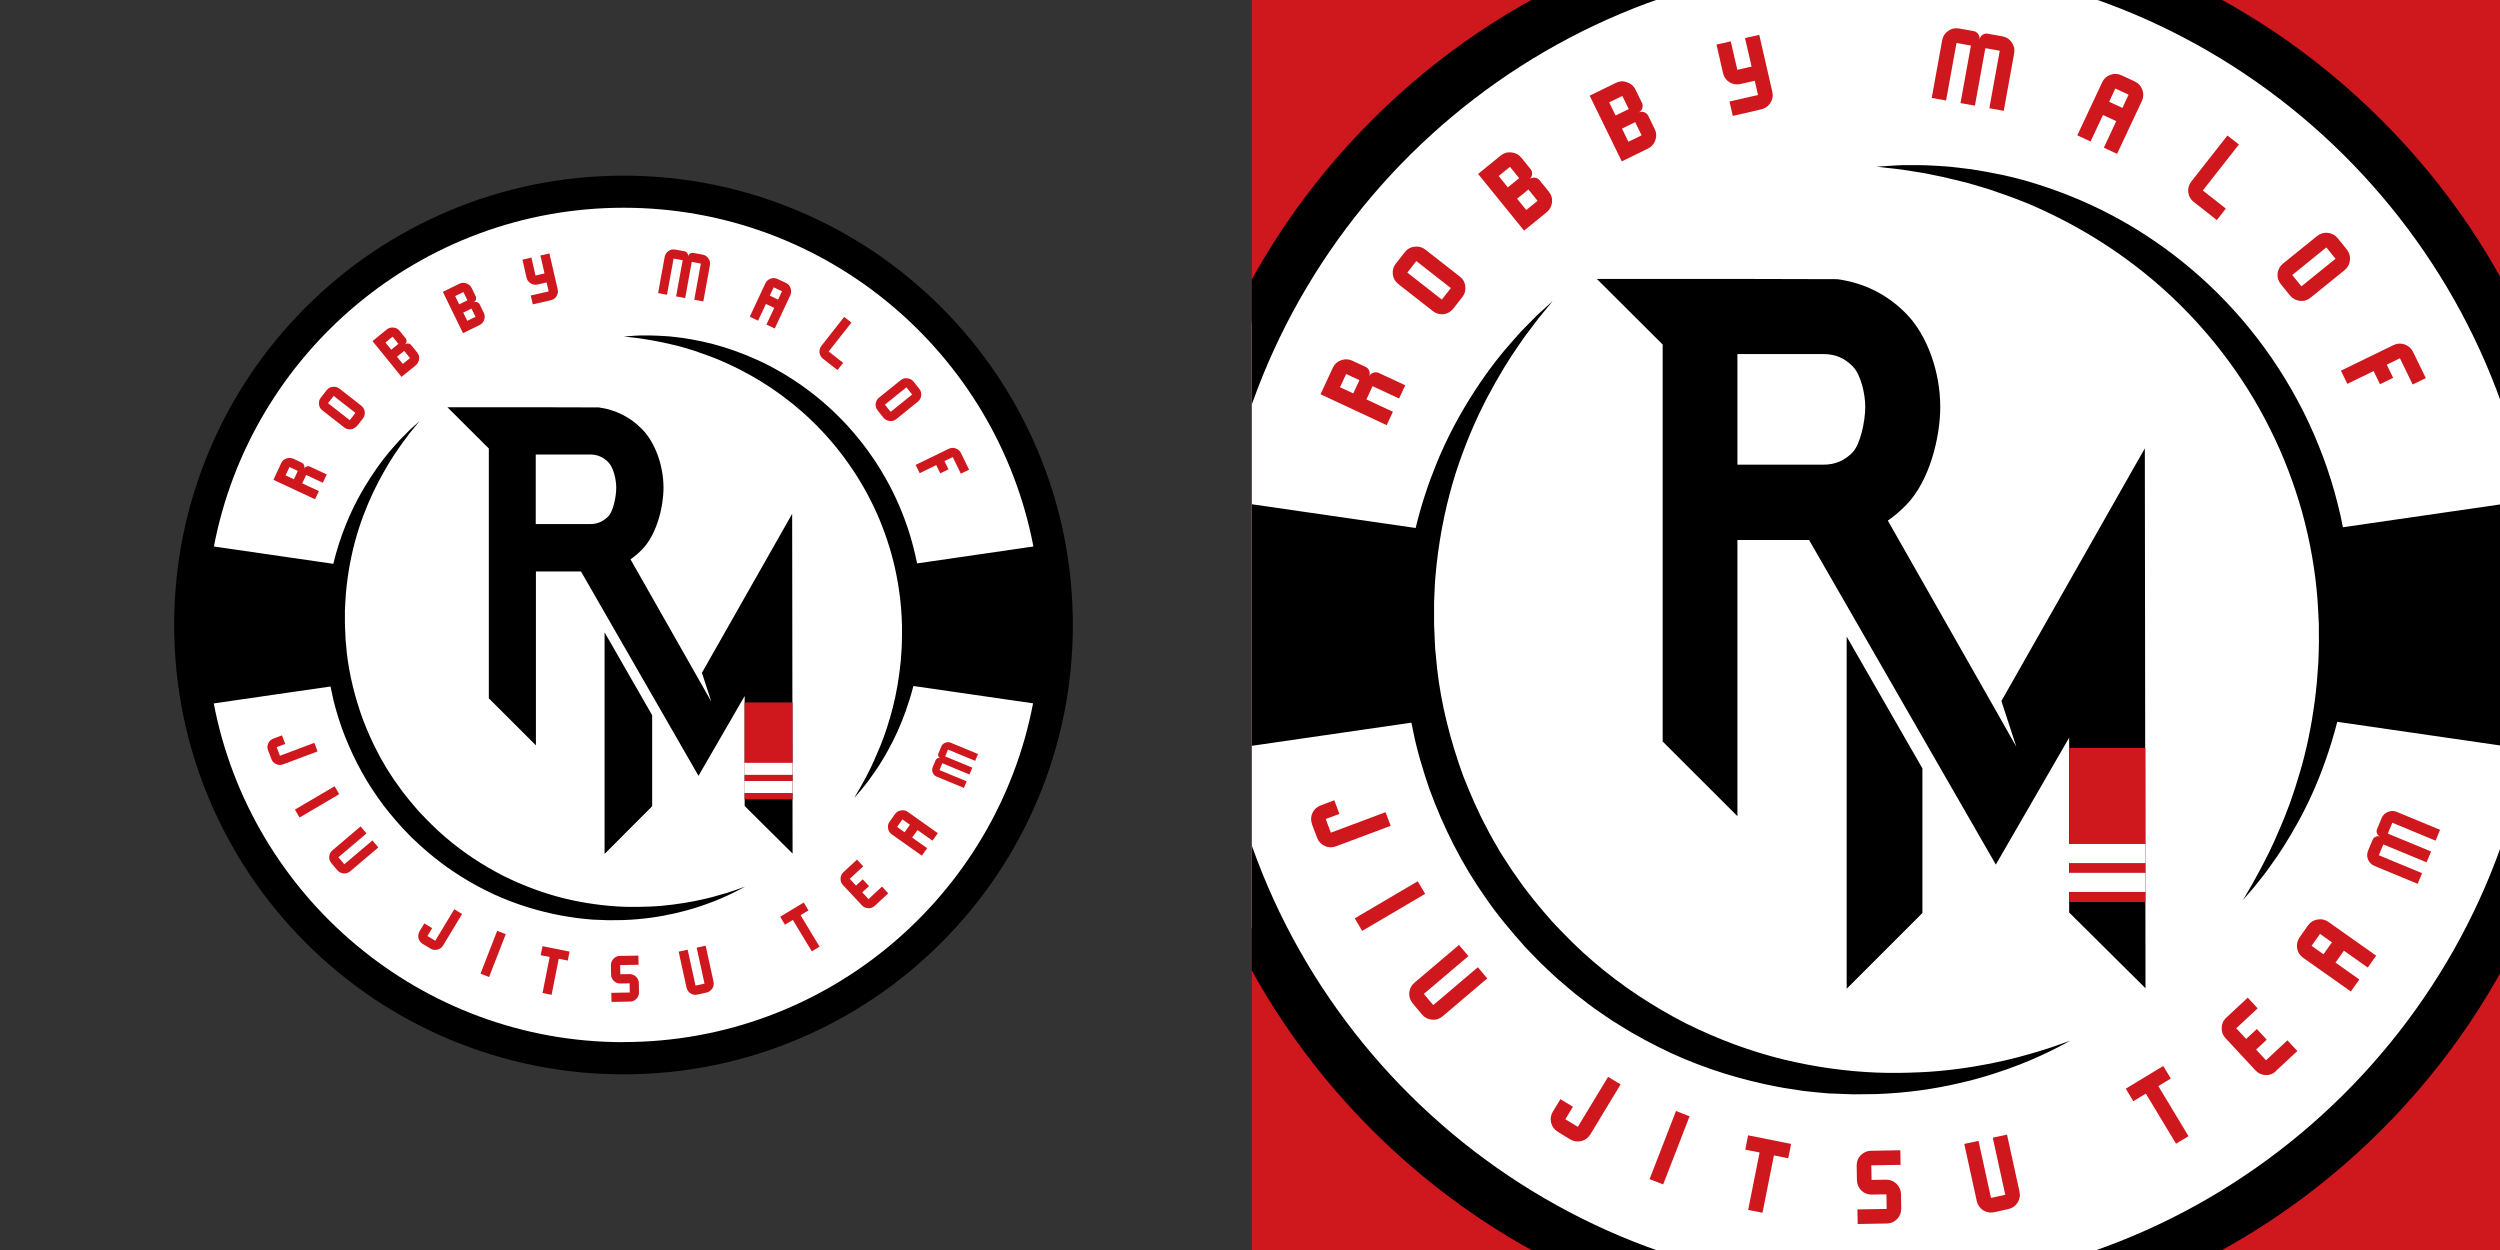 <?xml version="1.0" encoding="UTF-8"?>
<svg id="Layer_1" data-name="Layer 1" xmlns="http://www.w3.org/2000/svg" xmlns:xlink="http://www.w3.org/1999/xlink" viewBox="0 0 300 150">
  <rect x="0" y="0" width="300" height="150" fill="#333333" stroke="none"/>
  <defs>
    <style>
      .cls-1 {
        clip-path: url(#clippath);
      }

      .cls-2 {
        fill: #fff;
      }

      .cls-3 {
        fill: #ce181e;
      }
    </style>
    <clipPath id="clippath">
      <rect class="cls-3" x="150.22" y="0" width="150" height="150"/>
    </clipPath>
  </defs>
  <g>
    <circle class="cls-2" cx="74.82" cy="75" r="52.44"/>
    <path d="M95.11,102.42l-.05-40.76-10.83,19.08,.13,.39,1,3.07s-.82-1.45-1.54-2.72h0s-8.16-14.36-8.16-14.36c.48-.33,.94-.72,1.39-1.18,1.76-1.8,2.57-5.1,2.57-7.41,0-2.68-1.01-5.44-2.57-7.03-1.42-1.45-3.17-2.33-5.2-2.61l-7.6-.02h-10.56l4.97,4.95v29.98l5.65,5.64v-20.86h5.41l14.1,24.52,5.54-9.58v13.2l5.76,5.72Zm-22.1-40.47c-.63,.64-1.33,.94-2.21,.94h-6.51v-8.35h6.51c.88,0,1.58,.3,2.21,.94,.59,.6,.94,2.02,.94,3.05,0,1.16-.4,2.87-.94,3.42Z"/>
    <path d="M124.5,54.01c-2.72-6.42-6.6-12.19-11.55-17.14-4.95-4.95-10.72-8.84-17.14-11.55-6.65-2.81-13.71-4.24-20.99-4.24s-14.34,1.43-20.99,4.24c-6.42,2.72-12.19,6.6-17.14,11.55-4.95,4.95-8.84,10.72-11.55,17.14-2.81,6.65-4.24,13.71-4.24,20.99s1.43,14.34,4.24,20.99c2.72,6.42,6.6,12.19,11.55,17.14,4.95,4.95,10.72,8.84,17.14,11.55,6.65,2.81,13.71,4.24,20.99,4.24s14.34-1.43,20.99-4.24c6.42-2.72,12.19-6.6,17.14-11.55,4.95-4.95,8.84-10.72,11.55-17.14,2.81-6.65,4.24-13.71,4.24-20.99s-1.43-14.34-4.24-20.99Zm-49.68,71.05c-24.39,0-44.75-17.53-49.17-40.65l14.01-2.03c.04,.18,.07,.37,.12,.55,.28,1.49,.73,2.96,1.23,4.42,1.06,2.9,2.48,5.74,4.29,8.3,.89,1.3,1.91,2.5,2.95,3.66,.54,.56,1.07,1.14,1.65,1.66,.29,.26,.56,.54,.86,.79l.88,.75c.29,.26,.6,.48,.9,.72,.31,.23,.6,.48,.92,.7,.63,.43,1.25,.88,1.9,1.27,1.27,.82,2.6,1.5,3.93,2.13,2.67,1.22,5.4,2.04,8.03,2.53,.66,.13,1.31,.21,1.95,.31,.64,.08,1.28,.14,1.9,.19,.63,.02,1.24,.05,1.85,.07,.6,0,1.2-.01,1.78-.02,2.31-.08,4.43-.4,6.24-.82,1.83-.41,3.37-.94,4.61-1.42,1.24-.48,2.18-.95,2.81-1.27,.32-.16,.55-.3,.72-.38,.16-.09,.24-.13,.24-.13,0,0-.36,.13-1.02,.37-.67,.24-1.66,.55-2.93,.89-1.27,.33-2.83,.66-4.63,.89-.9,.12-1.86,.21-2.87,.25-1.02,.04-2.06,.06-3.18,.02-2.21-.09-4.59-.4-7.04-.99-2.44-.6-4.94-1.52-7.38-2.73-2.43-1.25-4.8-2.79-6.96-4.66-1.09-.92-2.1-1.95-3.09-3-.95-1.08-1.89-2.19-2.7-3.39l-.32-.44-.3-.46-.59-.91-.54-.94-.27-.47-.25-.48c-.69-1.27-1.25-2.6-1.77-3.92-.98-2.68-1.67-5.43-1.97-8.14-.03-.33-.06-.67-.09-1l-.05-.5-.02-.52c-.02-.35-.03-.69-.05-1.04v-.23s-.01-.25-.01-.25v-.5c0-.33,0-.66,0-.98,.02-.33,.03-.65,.05-.97,.02-.65,.09-1.28,.15-1.91,.28-2.5,.79-4.85,1.47-6.95,.68-2.11,1.5-3.98,2.34-5.59,.85-1.6,1.67-2.97,2.43-4.03,.37-.55,.72-1.01,1.03-1.42,.15-.2,.3-.39,.43-.57,.14-.17,.27-.32,.38-.46,.45-.55,.69-.84,.69-.84,0,0-.28,.25-.81,.73-.13,.12-.28,.25-.44,.4-.15,.16-.32,.32-.5,.51-.18,.18-.38,.38-.59,.59-.2,.22-.41,.46-.63,.7-.89,.99-1.91,2.27-2.92,3.84-1.02,1.57-2.06,3.43-2.93,5.58-.6,1.47-1.13,3.08-1.54,4.79l-14.33-2.08c4.41-23.12,24.78-40.65,49.17-40.65s44.75,17.53,49.17,40.65l-13.96,2.03c-.12-.59-.25-1.18-.4-1.77-.59-2.38-1.47-4.73-2.58-6.96-1.12-2.22-2.48-4.33-4.03-6.23-1.54-1.91-3.27-3.61-5.08-5.07-1.81-1.46-3.71-2.68-5.59-3.66-1.88-.98-3.75-1.71-5.51-2.26-1.76-.55-3.41-.87-4.88-1.1-.74-.08-1.42-.19-2.06-.22-.64-.03-1.22-.08-1.76-.08-.53,0-1,0-1.41,0-.41,.01-.75,.04-1.04,.06-.56,.04-.86,.06-.86,.06,0,0,.3,.04,.86,.1,.28,.03,.63,.06,1.03,.12,.4,.07,.86,.14,1.37,.22,.51,.08,1.08,.21,1.69,.33,.61,.13,1.27,.3,1.96,.47,.34,.1,.7,.21,1.07,.32,.18,.05,.37,.11,.55,.17,.18,.07,.37,.13,.56,.2,.38,.14,.77,.26,1.16,.41,.39,.15,.79,.31,1.2,.47,1.62,.68,3.31,1.54,5.02,2.58,1.7,1.04,3.4,2.29,5.02,3.72,1.62,1.44,3.16,3.07,4.54,4.86,1.38,1.79,2.62,3.74,3.65,5.8,1.04,2.05,1.85,4.21,2.46,6.39,.6,2.18,.98,4.39,1.15,6.55,.05,.54,.06,1.08,.09,1.61v.2s.01,.05,.01,.05v.02s0,.04,0,0v.1s0,.41,0,.41c0,.27,0,.54,0,.82,0,.53-.03,1.02-.04,1.53-.04,.51-.07,1.01-.11,1.51-.19,1.99-.52,3.86-.95,5.56-.21,.85-.46,1.66-.7,2.42-.13,.38-.25,.75-.38,1.11-.14,.36-.27,.7-.4,1.04-.55,1.33-1.06,2.49-1.55,3.41-.23,.47-.46,.87-.66,1.23-.19,.36-.36,.66-.51,.9-.29,.49-.44,.75-.44,.75,0,0,.2-.23,.57-.65,.19-.21,.41-.48,.66-.8,.26-.32,.55-.69,.85-1.13,.63-.85,1.33-1.94,2.04-3.24,.72-1.3,1.43-2.83,2.05-4.56,.34-.96,.66-1.98,.94-3.06l14.36,2.08c-4.41,23.12-24.78,40.65-49.17,40.65Z"/>
    <g>
      <g>
        <path class="cls-3" d="M37.81,59.91l-5-2.33,.93-2c.13-.28,.34-.46,.63-.56,.29-.11,.57-.09,.84,.03l1,.47c.14,.07,.24,.17,.29,.32,.05,.14,.04,.28-.02,.42,.06-.14,.17-.23,.31-.28,.15-.05,.29-.05,.42,.02l2,.93-.47,1-2-.93-.47,1,2,.93-.47,1Zm-2.07-3.4l-1-.47-.47,1,1,.47,.47-1Z"/>
        <path class="cls-3" d="M42.84,51.1c-.19,.24-.44,.38-.73,.42-.3,.03-.57-.04-.81-.23l-2.61-2.04c-.24-.19-.38-.43-.41-.73-.04-.31,.04-.58,.23-.82l.68-.87c.19-.24,.43-.38,.74-.41,.31-.04,.58,.04,.81,.22l2.61,2.04c.24,.19,.38,.44,.42,.74,.03,.3-.04,.57-.23,.81l-.68,.87Zm-.19-1.55l-2.61-2.04-.68,.87,2.61,2.04,.68-.87Z"/>
        <path class="cls-3" d="M48.18,45.22l-3.48-4.29,1.71-1.39c.24-.19,.51-.27,.81-.23,.31,.03,.55,.16,.74,.4l.7,.86c.1,.12,.14,.26,.12,.41-.02,.15-.09,.27-.2,.36,.12-.09,.25-.13,.4-.12,.15,.02,.28,.08,.37,.2l.7,.86c.2,.24,.28,.51,.24,.82-.04,.3-.17,.55-.4,.74l-1.71,1.39Zm-.37-3.96l-.7-.86-.86,.7,.7,.86,.86-.7Zm1.39,1.71l-.7-.86-.86,.7,.7,.86,.86-.7Z"/>
        <path class="cls-3" d="M55.56,39.98l-2.42-4.96,1.98-.97c.27-.13,.55-.15,.84-.05,.29,.1,.5,.29,.64,.55l.48,.99c.07,.14,.08,.28,.03,.43-.05,.14-.15,.24-.28,.31,.13-.07,.27-.07,.42-.02,.15,.05,.25,.14,.32,.28l.48,.99c.14,.28,.15,.56,.05,.85-.1,.29-.29,.5-.56,.63l-1.98,.97Zm.53-3.94l-.48-.99-.99,.48,.48,.99,.99-.48Zm.97,1.98l-.48-.99-.99,.48,.48,.99,.99-.48Z"/>
        <path class="cls-3" d="M63.94,36.54l-.25-1.08,2.15-.49-.25-1.08-1.08,.25c-.3,.07-.58,.02-.84-.14-.26-.17-.42-.4-.49-.69l-.49-2.15,1.08-.25,.49,2.15,1.08-.25-.49-2.15,1.08-.25,.99,4.3c.07,.3,.02,.58-.14,.84-.17,.26-.39,.42-.69,.48l-2.15,.49Z"/>
        <path class="cls-3" d="M78.97,35.18l.79-4.34c.05-.3,.21-.54,.45-.71,.25-.18,.53-.24,.83-.18l1.09,.2c.15,.03,.26,.1,.35,.23s.12,.26,.09,.41c.03-.15,.1-.26,.22-.35,.13-.09,.27-.12,.42-.09l1.09,.2c.3,.05,.53,.21,.71,.46,.18,.25,.24,.53,.18,.82l-.79,4.34-1.09-.2,.79-4.34-1.09-.2-.79,4.34-1.09-.2,.79-4.34-1.09-.2-.79,4.34-1.09-.2Z"/>
        <path class="cls-3" d="M89.97,38.01l1.87-4c.13-.28,.34-.46,.62-.57,.29-.11,.57-.09,.85,.04l1,.47c.28,.13,.46,.34,.56,.63,.1,.29,.09,.57-.03,.84l-1.87,4-1-.47,.94-2-1-.47-.94,2-1-.47Zm3.4-2.06l.47-1-1-.47-.47,1,1,.47Z"/>
        <path class="cls-3" d="M98.76,43.05c-.24-.19-.38-.44-.42-.74-.03-.3,.05-.57,.23-.81l2.73-3.47,.87,.68-2.73,3.47,1.74,1.36-.68,.87-1.74-1.36Z"/>
        <path class="cls-3" d="M105.33,49.26c-.2-.24-.28-.51-.25-.81,.04-.3,.17-.55,.41-.74l2.58-2.08c.24-.19,.5-.27,.8-.24,.31,.03,.56,.17,.75,.4l.69,.86c.19,.24,.27,.51,.23,.81-.03,.31-.17,.55-.4,.74l-2.57,2.08c-.24,.2-.51,.27-.82,.24-.3-.04-.55-.17-.74-.4l-.69-.86Zm1.55,.16l2.58-2.08-.69-.86-2.58,2.08,.69,.86Z"/>
        <path class="cls-3" d="M109.87,55.79l3.97-1.93c.27-.13,.55-.15,.84-.05,.29,.1,.5,.29,.64,.56l.97,1.99-.99,.48-.97-1.99-.99,.48,.48,.99-.99,.48-.48-.99-1.99,.97-.48-.99Z"/>
      </g>
      <g>
        <path class="cls-3" d="M32.17,90.05c-.11-.29-.1-.57,.02-.85,.13-.28,.34-.47,.62-.57l1.03-.39,.39,1.03-1.03,.39,.39,1.03,4.13-1.55,.39,1.03-4.13,1.55c-.29,.11-.57,.1-.85-.03s-.47-.33-.57-.62l-.39-1.03Z"/>
        <path class="cls-3" d="M35.39,97.15l4.76-2.8,.56,.95-4.76,2.8-.56-.95Z"/>
        <path class="cls-3" d="M39.77,103.58c-.2-.24-.29-.5-.26-.8,.03-.3,.16-.55,.39-.75l3.37-2.86,.71,.84-3.37,2.86,.71,.84,3.37-2.86,.71,.84-3.37,2.86c-.24,.2-.51,.29-.81,.26-.3-.03-.55-.16-.75-.39l-.71-.84Z"/>
        <path class="cls-3" d="M50.73,113.27c-.27-.16-.43-.39-.51-.68-.07-.3-.02-.58,.13-.84l.57-.94,.94,.57-.57,.94,.94,.57,2.28-3.78,.94,.57-2.28,3.78c-.16,.27-.39,.43-.69,.5-.3,.07-.57,.03-.83-.13l-.94-.57Z"/>
        <path class="cls-3" d="M57.66,116.84l2-5.14,1.03,.4-2,5.14-1.03-.4Z"/>
        <path class="cls-3" d="M65.1,119.17l.86-4.33-1.08-.22,.22-1.08,3.25,.65-.22,1.08-1.08-.22-.86,4.33-1.08-.22Z"/>
        <path class="cls-3" d="M73.38,120.24l-.02-1.1,2.21-.04-.02-1.1-1.1,.02c-.31,0-.57-.1-.79-.31-.22-.21-.33-.47-.33-.78l-.02-1.1c0-.3,.1-.56,.31-.78,.21-.22,.47-.34,.78-.34l2.21-.04,.02,1.1-2.21,.04,.02,1.1,1.1-.02c.3,0,.56,.1,.78,.31,.22,.21,.34,.47,.34,.77l.02,1.1c0,.31-.1,.57-.31,.79-.22,.22-.47,.33-.77,.33l-2.21,.04Z"/>
        <path class="cls-3" d="M83.69,119.35c-.3,.07-.58,.02-.83-.14-.25-.17-.41-.4-.48-.7l-.94-4.31,1.08-.24,.94,4.31,1.08-.24-.94-4.31,1.08-.24,.94,4.31c.07,.3,.02,.58-.15,.84-.17,.25-.4,.41-.69,.48l-1.08,.24Z"/>
        <path class="cls-3" d="M97.42,114.17l-2.28-3.78-.95,.57-.57-.95,2.83-1.71,.57,.95-.95,.57,2.28,3.78-.94,.57Z"/>
        <path class="cls-3" d="M104.98,108.69c-.23,.21-.49,.31-.79,.3-.3-.02-.56-.13-.77-.36l-2.26-2.42c-.21-.22-.31-.48-.29-.79,.01-.31,.13-.57,.35-.77l1.62-1.5,.75,.81-1.62,1.5,.75,.81,.81-.75,.75,.81-.81,.75,.75,.81,1.62-1.5,.75,.81-1.62,1.5Z"/>
        <path class="cls-3" d="M110.62,102.68l-3.6-2.55c-.25-.18-.4-.41-.45-.71-.05-.3,0-.58,.19-.83l.64-.9c.18-.25,.41-.4,.72-.44,.3-.05,.58,0,.82,.18l3.6,2.55-.64,.9-1.8-1.27-.64,.9,1.8,1.27-.64,.9Zm-1.43-3.71l-.9-.64-.64,.9,.9,.64,.64-.9Z"/>
        <path class="cls-3" d="M115.67,94.55l-3.26-1.35c-.23-.09-.38-.25-.48-.47-.09-.23-.1-.45,0-.68l.34-.82c.05-.11,.13-.19,.24-.24s.23-.05,.34,0c-.11-.05-.19-.12-.24-.23-.05-.11-.05-.23,0-.34l.34-.82c.09-.23,.25-.38,.48-.47,.23-.09,.45-.1,.67,0l3.26,1.35-.34,.82-3.26-1.35-.34,.82,3.26,1.35-.34,.82-3.26-1.35-.34,.82,3.26,1.35-.34,.82Z"/>
      </g>
    </g>
    <polygon points="72.55 75.88 72.55 102.47 78.26 96.75 78.26 85.83 72.55 75.88"/>
    <rect class="cls-3" x="89.35" y="84.29" width="5.75" height="11.63"/>
    <rect class="cls-2" x="89.32" y="93.72" width="5.79" height="1.44"/>
    <rect class="cls-2" x="89.32" y="91.54" width="5.79" height="1.44"/>
  </g>
  <g>
    <rect class="cls-3" x="150.22" y="0" width="150" height="150"/>
    <g class="cls-1">
      <g>
        <circle class="cls-2" cx="225.22" cy="75" r="83.32"/>
        <path d="M257.46,118.57l-.08-64.77-17.21,30.32,.2,.62,1.59,4.87s-1.3-2.3-2.45-4.33h0s-12.97-22.81-12.97-22.81c.76-.52,1.49-1.15,2.21-1.88,2.8-2.86,4.08-8.11,4.08-11.77,0-4.26-1.6-8.65-4.08-11.17-2.26-2.31-5.04-3.7-8.27-4.15l-12.08-.03h-16.78s7.9,7.87,7.9,7.87v47.64s8.97,8.96,8.97,8.96v-33.14s8.6,0,8.6,0l22.41,38.95,8.8-15.23v20.98s9.15,9.08,9.15,9.08Zm-35.12-64.31c-1,1.02-2.12,1.5-3.51,1.5h-10.34s0-13.27,0-13.27h10.34c1.4,0,2.51,.47,3.51,1.49,.93,.95,1.49,3.21,1.49,4.84,0,1.85-.64,4.56-1.5,5.44Z"/>
        <path d="M304.15,41.65c-4.32-10.2-10.49-19.37-18.36-27.23-7.87-7.87-17.03-14.04-27.23-18.36-10.57-4.47-21.79-6.73-33.35-6.73-11.56,0-22.78,2.27-33.35,6.73-10.2,4.31-19.36,10.49-27.23,18.36-7.87,7.87-14.04,17.03-18.36,27.23-4.47,10.56-6.73,21.78-6.73,33.35,0,11.56,2.27,22.78,6.73,33.35,4.32,10.2,10.49,19.36,18.36,27.23,7.87,7.87,17.03,14.04,27.23,18.36,10.57,4.47,21.79,6.74,33.35,6.74,11.56,0,22.78-2.27,33.35-6.74,10.2-4.32,19.36-10.49,27.23-18.36,7.86-7.86,14.04-17.03,18.36-27.23,4.47-10.56,6.73-21.78,6.73-33.35,0-11.56-2.27-22.78-6.73-33.35Zm-78.93,112.89c-38.75,0-71.11-27.85-78.12-64.59l22.26-3.23c.06,.29,.12,.58,.19,.87,.45,2.36,1.17,4.7,1.95,7.02,1.68,4.61,3.93,9.12,6.82,13.19,1.41,2.06,3.03,3.97,4.68,5.82,.86,.89,1.7,1.81,2.62,2.64,.45,.42,.89,.86,1.36,1.26l1.4,1.2c.46,.41,.95,.77,1.44,1.15,.49,.37,.96,.76,1.46,1.11,1,.69,1.98,1.4,3.02,2.01,2.02,1.3,4.14,2.39,6.24,3.39,4.24,1.94,8.58,3.24,12.76,4.03,1.04,.21,2.08,.33,3.1,.5,1.02,.12,2.03,.22,3.03,.3,1,.04,1.97,.08,2.93,.11,.96-.01,1.9-.02,2.82-.03,3.67-.13,7.03-.63,9.92-1.31,2.9-.65,5.35-1.49,7.33-2.26,1.98-.77,3.46-1.51,4.47-2.02,.51-.25,.88-.47,1.14-.61,.26-.14,.39-.21,.39-.21,0,0-.57,.2-1.63,.58-1.06,.38-2.63,.87-4.65,1.41-2.02,.53-4.49,1.05-7.35,1.42-1.43,.18-2.95,.33-4.56,.39-1.62,.07-3.27,.1-5.06,.03-3.52-.14-7.3-.64-11.18-1.58-3.88-.95-7.85-2.41-11.73-4.34-3.86-1.98-7.63-4.44-11.07-7.4-1.73-1.47-3.34-3.09-4.91-4.77-1.52-1.72-3-3.49-4.29-5.39l-.5-.7-.47-.72-.94-1.45-.86-1.49-.43-.75-.39-.76c-1.09-2.02-1.98-4.12-2.82-6.23-1.55-4.26-2.66-8.63-3.14-12.93-.05-.53-.1-1.06-.15-1.58l-.08-.79-.04-.83c-.02-.55-.05-1.1-.07-1.65l-.02-.36v-.39s0-.79,0-.79c0-.52,0-1.05,0-1.56,.02-.52,.05-1.03,.07-1.54,.03-1.03,.14-2.03,.24-3.03,.44-3.97,1.26-7.7,2.33-11.05,1.09-3.34,2.38-6.33,3.71-8.88,1.35-2.54,2.66-4.71,3.87-6.41,.58-.87,1.15-1.61,1.64-2.25,.24-.33,.47-.63,.68-.9,.22-.27,.42-.51,.6-.73,.72-.87,1.1-1.34,1.1-1.34,0,0-.45,.4-1.28,1.16-.21,.19-.44,.4-.69,.64-.24,.25-.51,.52-.8,.81-.29,.29-.6,.61-.93,.94-.32,.34-.65,.72-1,1.12-1.42,1.57-3.03,3.6-4.65,6.1-1.62,2.49-3.27,5.44-4.65,8.86-.95,2.34-1.8,4.89-2.45,7.61l-22.78-3.3C154.11,23.32,186.47-4.54,225.22-4.54c38.75,0,71.11,27.85,78.12,64.59l-22.19,3.22c-.18-.94-.39-1.88-.63-2.81-.94-3.78-2.34-7.51-4.11-11.06-1.79-3.54-3.94-6.88-6.4-9.9-2.45-3.03-5.19-5.73-8.07-8.05-2.88-2.32-5.89-4.26-8.89-5.81-2.99-1.56-5.97-2.72-8.76-3.59-2.79-.88-5.43-1.38-7.75-1.74-1.17-.13-2.26-.3-3.28-.36-1.02-.05-1.94-.13-2.79-.13-.85,0-1.6,0-2.25,0-.65,.02-1.2,.07-1.65,.09-.89,.06-1.37,.09-1.37,.09,0,0,.47,.06,1.36,.16,.44,.05,1,.1,1.64,.19,.64,.11,1.37,.22,2.18,.34,.81,.12,1.71,.34,2.68,.53,.97,.21,2.01,.48,3.12,.75,.55,.16,1.11,.33,1.7,.5,.29,.09,.58,.18,.88,.27,.29,.1,.59,.21,.89,.31,.6,.22,1.23,.41,1.85,.65,.62,.24,1.26,.5,1.91,.75,2.57,1.09,5.26,2.45,7.97,4.11,2.7,1.66,5.4,3.63,7.98,5.91,2.57,2.28,5.02,4.88,7.22,7.72,2.2,2.85,4.17,5.94,5.79,9.21,1.65,3.26,2.94,6.69,3.91,10.15,.95,3.47,1.56,6.98,1.82,10.41,.07,.86,.09,1.71,.14,2.56l.02,.32v.08s0,.04,0,.04c0,0,0,.07,0,0v.16s0,.65,0,.65c0,.43,0,.87,.01,1.3-.01,.84-.04,1.63-.07,2.43-.06,.81-.11,1.61-.18,2.4-.3,3.16-.82,6.13-1.5,8.84-.34,1.36-.74,2.63-1.12,3.85-.2,.61-.4,1.2-.6,1.77-.22,.57-.43,1.12-.63,1.65-.87,2.11-1.68,3.95-2.46,5.41-.37,.74-.74,1.39-1.04,1.95-.3,.57-.58,1.05-.81,1.43-.45,.77-.69,1.18-.69,1.18,0,0,.31-.36,.9-1.03,.3-.34,.65-.76,1.05-1.28,.41-.51,.88-1.1,1.35-1.79,1-1.36,2.11-3.08,3.25-5.15,1.15-2.06,2.28-4.49,3.26-7.25,.55-1.52,1.05-3.15,1.49-4.86l22.81,3.31c-7.01,36.73-39.37,64.59-78.12,64.59Z"/>
        <g>
          <g>
            <path class="cls-3" d="M166.41,51.02l-7.95-3.71,1.48-3.18c.2-.44,.54-.74,.99-.9,.46-.17,.91-.15,1.34,.05l1.59,.74c.22,.1,.38,.27,.46,.5,.08,.23,.06,.45-.04,.66,.1-.22,.27-.36,.5-.45,.23-.08,.45-.08,.67,.02l3.18,1.48-.74,1.59-3.18-1.48-.74,1.59,3.18,1.48-.74,1.59Zm-3.28-5.4l-1.59-.74-.74,1.59,1.59,.74,.74-1.59Z"/>
            <path class="cls-3" d="M174.4,37.03c-.3,.39-.69,.61-1.17,.67-.48,.05-.91-.07-1.29-.37l-4.14-3.24c-.38-.3-.6-.68-.66-1.16-.06-.49,.06-.92,.36-1.3l1.08-1.38c.3-.38,.69-.6,1.17-.65,.49-.06,.92,.06,1.29,.35l4.14,3.24c.39,.3,.61,.7,.66,1.18,.05,.48-.07,.91-.36,1.28l-1.08,1.38Zm-.3-2.46l-4.14-3.24-1.08,1.38,4.14,3.24,1.08-1.38Z"/>
            <path class="cls-3" d="M182.89,27.68l-5.52-6.81,2.72-2.21c.38-.3,.8-.43,1.29-.37,.49,.05,.88,.26,1.18,.63l1.1,1.36c.16,.19,.22,.41,.19,.65-.03,.24-.14,.43-.32,.58,.18-.15,.4-.21,.64-.19,.24,.03,.44,.13,.59,.32l1.1,1.36c.31,.38,.44,.82,.38,1.3-.06,.48-.27,.87-.64,1.17l-2.72,2.21Zm-.59-6.3l-1.1-1.36-1.36,1.1,1.1,1.36,1.36-1.1Zm2.21,2.72l-1.1-1.36-1.36,1.1,1.1,1.36,1.36-1.1Z"/>
            <path class="cls-3" d="M194.61,19.36l-3.85-7.88,3.15-1.54c.43-.21,.88-.24,1.34-.07,.46,.16,.8,.45,1.01,.88l.77,1.58c.11,.22,.12,.45,.04,.68-.08,.22-.23,.39-.45,.49,.21-.1,.44-.12,.67-.04,.23,.08,.4,.23,.5,.44l.77,1.58c.22,.44,.24,.89,.08,1.35-.16,.46-.46,.79-.89,1l-3.15,1.54Zm.84-6.27l-.77-1.58-1.58,.77,.77,1.58,1.58-.77Zm1.54,3.15l-.77-1.58-1.58,.77,.77,1.58,1.58-.77Z"/>
            <path class="cls-3" d="M207.93,13.89l-.39-1.71,3.42-.78-.39-1.71-1.71,.39c-.48,.11-.92,.04-1.33-.21-.41-.26-.66-.63-.77-1.1l-.78-3.42,1.71-.39,.79,3.42,1.71-.39-.79-3.42,1.71-.39,1.57,6.84c.11,.48,.03,.92-.23,1.33-.26,.41-.63,.66-1.09,.77l-3.42,.79Z"/>
            <path class="cls-3" d="M231.81,11.73l1.25-6.9c.09-.48,.33-.85,.72-1.12,.4-.28,.84-.38,1.32-.29l1.73,.31c.23,.04,.42,.16,.56,.37s.19,.42,.15,.65c.04-.23,.16-.42,.35-.56,.2-.14,.42-.19,.67-.14l1.73,.31c.48,.09,.85,.33,1.12,.73,.28,.4,.38,.84,.29,1.31l-1.25,6.9-1.73-.31,1.25-6.9-1.73-.31-1.25,6.9-1.73-.31,1.25-6.9-1.73-.31-1.25,6.9-1.73-.31Z"/>
            <path class="cls-3" d="M249.28,16.23l2.98-6.35c.21-.44,.53-.74,.98-.9,.46-.17,.91-.15,1.35,.06l1.59,.74c.44,.21,.74,.54,.9,.99,.17,.46,.15,.91-.05,1.34l-2.98,6.35-1.59-.74,1.49-3.18-1.59-.74-1.49,3.18-1.59-.74Zm5.41-3.28l.74-1.59-1.59-.74-.74,1.59,1.59,.74Z"/>
            <path class="cls-3" d="M263.26,24.24c-.39-.3-.61-.69-.67-1.17-.05-.48,.07-.91,.37-1.29l4.33-5.52,1.38,1.08-4.33,5.52,2.76,2.17-1.08,1.38-2.76-2.17Z"/>
            <path class="cls-3" d="M273.7,34.1c-.31-.38-.44-.81-.39-1.29,.06-.48,.27-.87,.65-1.18l4.09-3.31c.38-.3,.8-.43,1.28-.38,.49,.05,.88,.27,1.19,.64l1.1,1.36c.3,.38,.43,.81,.37,1.29-.05,.49-.26,.88-.63,1.18l-4.09,3.31c-.38,.31-.82,.44-1.3,.38-.48-.06-.87-.27-1.17-.64l-1.1-1.36Zm2.47,.26l4.09-3.31-1.1-1.36-4.09,3.31,1.1,1.36Z"/>
            <path class="cls-3" d="M280.91,44.48l6.31-3.07c.44-.21,.88-.24,1.33-.08,.46,.16,.8,.46,1.01,.89l1.54,3.15-1.58,.77-1.53-3.15-1.58,.77,.77,1.58-1.58,.77-.77-1.58-3.15,1.53-.77-1.58Z"/>
          </g>
          <g>
            <path class="cls-3" d="M157.45,98.91c-.17-.46-.16-.91,.04-1.35,.21-.44,.54-.74,.99-.91l1.64-.62,.61,1.64-1.64,.61,.61,1.64,6.57-2.46,.61,1.64-6.57,2.46c-.46,.17-.91,.16-1.35-.05s-.74-.53-.91-.98l-.62-1.64Z"/>
            <path class="cls-3" d="M162.57,110.2l7.56-4.45,.89,1.51-7.56,4.45-.89-1.51Z"/>
            <path class="cls-3" d="M169.53,120.4c-.32-.38-.46-.8-.42-1.28,.05-.48,.25-.88,.62-1.19l5.35-4.54,1.13,1.34-5.35,4.54,1.13,1.34,5.35-4.54,1.13,1.34-5.35,4.54c-.38,.32-.81,.46-1.29,.41-.48-.05-.88-.25-1.18-.61l-1.13-1.34Z"/>
            <path class="cls-3" d="M186.94,135.81c-.42-.26-.69-.61-.81-1.08-.11-.47-.04-.92,.21-1.33l.91-1.5,1.5,.91-.91,1.5,1.5,.91,3.63-6,1.5,.91-3.63,6c-.26,.42-.62,.69-1.09,.8-.47,.11-.91,.04-1.32-.2l-1.5-.91Z"/>
            <path class="cls-3" d="M197.95,141.49l3.17-8.17,1.63,.64-3.17,8.17-1.63-.63Z"/>
            <path class="cls-3" d="M209.78,145.18l1.37-6.88-1.72-.34,.34-1.72,5.16,1.03-.34,1.72-1.72-.34-1.37,6.88-1.72-.34Z"/>
            <path class="cls-3" d="M222.92,146.88l-.03-1.75,3.51-.06-.03-1.75-1.75,.03c-.49,0-.91-.15-1.26-.49-.34-.34-.52-.75-.53-1.24l-.03-1.75c0-.48,.15-.9,.49-1.24,.34-.35,.75-.53,1.24-.54l3.51-.06,.03,1.75-3.51,.06,.03,1.75,1.75-.03c.48,0,.9,.16,1.24,.5,.35,.34,.53,.75,.54,1.22l.03,1.75c0,.49-.16,.91-.5,1.26-.34,.34-.75,.52-1.22,.53l-3.51,.06Z"/>
            <path class="cls-3" d="M239.3,145.46c-.48,.11-.92,.03-1.33-.23-.4-.27-.66-.64-.76-1.11l-1.5-6.85,1.71-.37,1.5,6.85,1.71-.38-1.5-6.85,1.71-.37,1.5,6.85c.11,.48,.02,.93-.24,1.33-.27,.41-.63,.66-1.1,.76l-1.71,.38Z"/>
            <path class="cls-3" d="M261.12,137.24l-3.62-6.01-1.5,.91-.91-1.5,4.5-2.72,.91,1.5-1.5,.91,3.62,6.01-1.5,.91Z"/>
            <path class="cls-3" d="M273.13,128.53c-.36,.34-.78,.5-1.26,.48-.48-.02-.89-.21-1.22-.57l-3.58-3.85c-.33-.35-.49-.77-.47-1.25,.02-.49,.2-.9,.56-1.23l2.57-2.39,1.19,1.28-2.57,2.39,1.19,1.28,1.28-1.19,1.19,1.28-1.28,1.19,1.19,1.28,2.57-2.39,1.19,1.28-2.57,2.39Z"/>
            <path class="cls-3" d="M282.1,118.98l-5.73-4.05c-.4-.28-.63-.65-.71-1.13-.08-.48,.02-.92,.29-1.32l1.01-1.43c.28-.4,.66-.63,1.14-.71,.48-.08,.92,.01,1.31,.29l5.73,4.05-1.01,1.43-2.86-2.03-1.01,1.43,2.86,2.03-1.01,1.43Zm-2.27-5.9l-1.43-1.01-1.01,1.43,1.43,1.01,1.01-1.43Z"/>
            <path class="cls-3" d="M290.12,106.06l-5.19-2.15c-.36-.15-.61-.4-.76-.75-.15-.36-.15-.72,0-1.08l.54-1.3c.07-.18,.2-.3,.38-.38s.36-.08,.54,0c-.18-.07-.3-.2-.38-.37-.08-.18-.08-.36,0-.55l.54-1.3c.15-.36,.4-.61,.76-.75,.36-.15,.72-.15,1.07,0l5.19,2.15-.54,1.3-5.19-2.15-.54,1.3,5.19,2.15-.54,1.3-5.19-2.15-.54,1.3,5.19,2.15-.54,1.3Z"/>
          </g>
        </g>
        <polygon points="221.6 76.39 221.6 118.65 230.69 109.56 230.69 92.21 221.6 76.39"/>
        <rect class="cls-3" x="248.31" y="89.76" width="9.13" height="18.48"/>
        <rect class="cls-2" x="248.26" y="104.74" width="9.2" height="2.29"/>
        <rect class="cls-2" x="248.26" y="101.28" width="9.2" height="2.29"/>
      </g>
    </g>
  </g>
</svg>